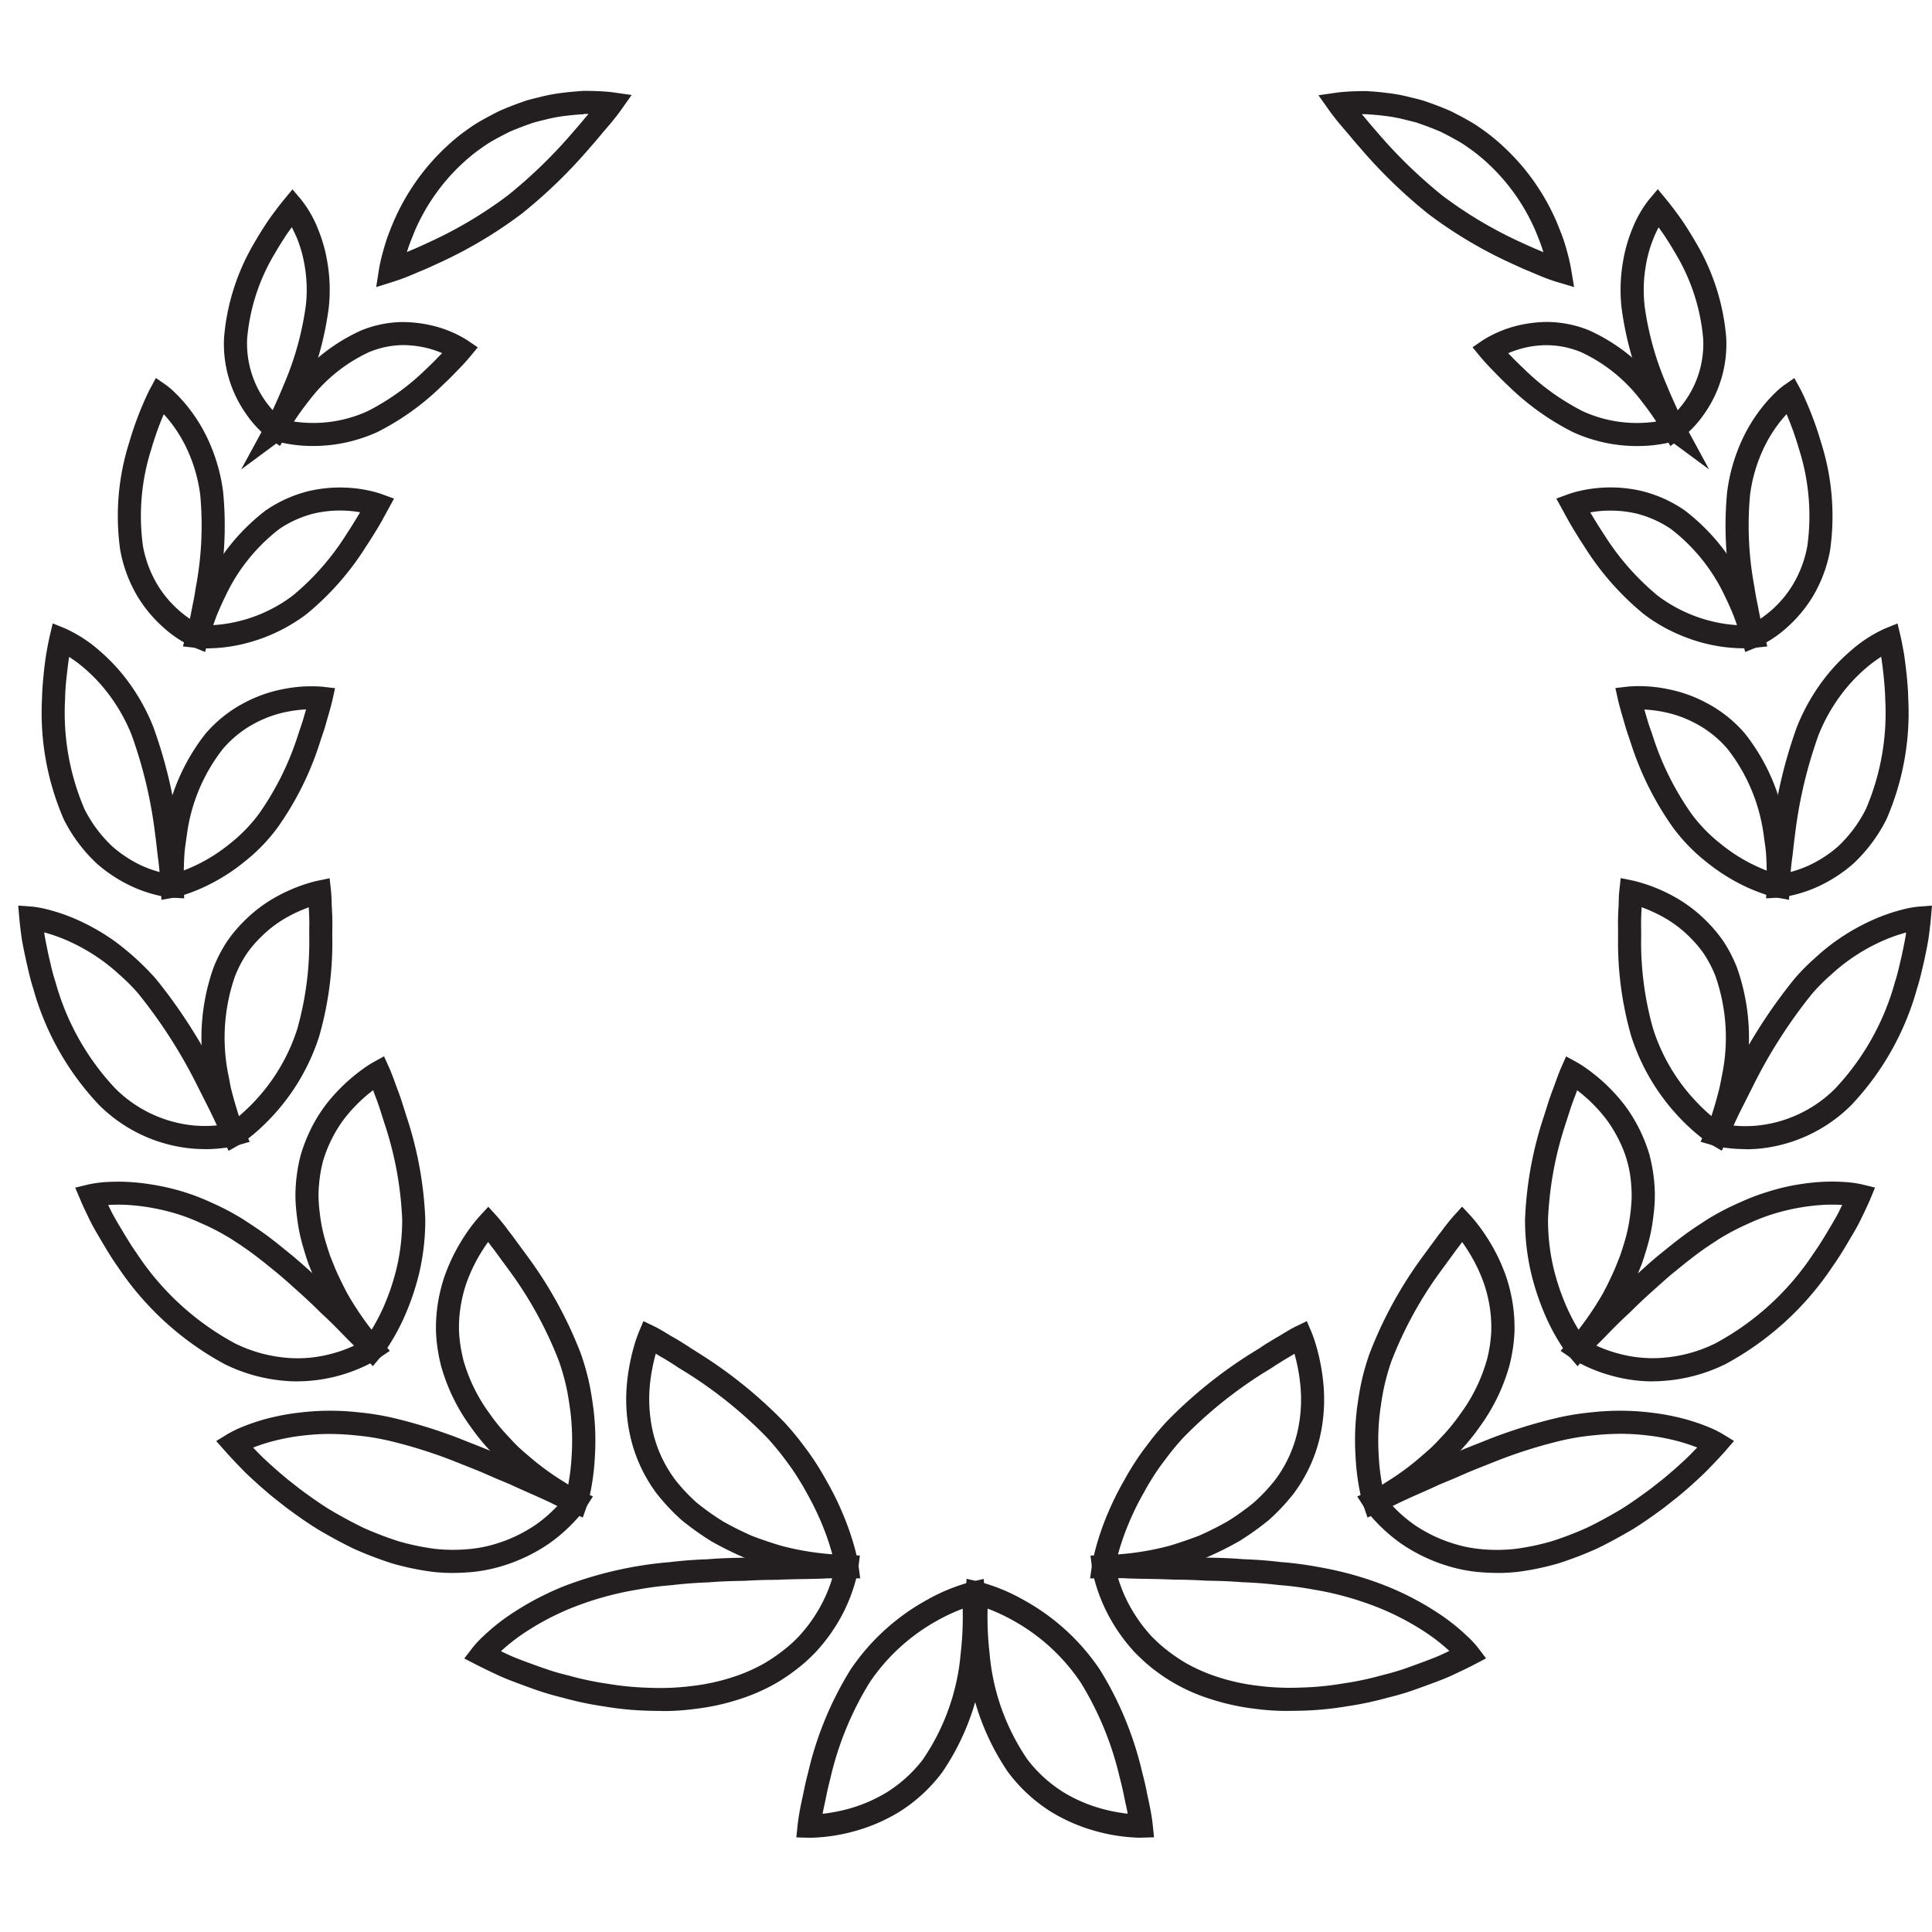 <svg xmlns="http://www.w3.org/2000/svg" xmlns:xlink="http://www.w3.org/1999/xlink" width="106" height="106" viewBox="0 0 106 106"><defs><clipPath id="b"><rect width="106" height="106"/></clipPath></defs><g id="a" clip-path="url(#b)"><g transform="translate(1 5)"><path d="M396.473,492.486l-.573-.4a5.9,5.9,0,0,1-1.289-1.365,6.659,6.659,0,0,1-1.206-4.177,12.158,12.158,0,0,1,1.657-5.2c.206-.356.405-.681.591-.964.151-.238.307-.452.442-.636l.081-.11c.305-.408.5-.645.5-.645l.483-.585.49.58a6.381,6.381,0,0,1,.93,1.645,8.3,8.3,0,0,1,.505,1.839,9,9,0,0,1,.07,2.386v.006a17.706,17.706,0,0,1-1.31,4.765c-.2.488-.393.921-.553,1.274l-.143.318c-.2.423-.329.662-.329.662Zm.647-12,0,0c-.12.163-.26.353-.4.574-.18.274-.366.579-.557.907a10.861,10.861,0,0,0-1.49,4.614,5.459,5.459,0,0,0,1.4,3.938l.068-.151c.155-.339.343-.754.533-1.224a16.584,16.584,0,0,0,1.224-4.419,7.747,7.747,0,0,0-.058-2.053,7.175,7.175,0,0,0-.428-1.572c-.1-.236-.2-.442-.287-.618" transform="translate(-382.112 -473.015)" fill="#231f20"/><path d="M393.594,501.607l-.655-.269a6.424,6.424,0,0,1-1.706-1.144,7.414,7.414,0,0,1-1.344-1.634,7.615,7.615,0,0,1-.95-2.546,13.336,13.336,0,0,1,.5-5.925,17.848,17.848,0,0,1,.741-2.065c.218-.522.379-.822.379-.822l.336-.628.59.41a4.246,4.246,0,0,1,.461.4,8.212,8.212,0,0,1,.955,1.107,8.931,8.931,0,0,1,1.017,1.828,9.724,9.724,0,0,1,.669,2.526,19.351,19.351,0,0,1-.25,5.42c-.058.385-.125.751-.2,1.078-.056.3-.111.585-.163.818-.109.484-.19.766-.19.766Zm-2.265-13.046a16.488,16.488,0,0,0-.674,1.882,12.077,12.077,0,0,0-.47,5.343,6.317,6.317,0,0,0,.793,2.127,6.045,6.045,0,0,0,1.783,1.877c.043-.2.089-.437.138-.7.071-.323.133-.66.187-1.023A18.274,18.274,0,0,0,393.33,493v0a8.434,8.434,0,0,0-.584-2.2,7.716,7.716,0,0,0-.871-1.569,7.511,7.511,0,0,0-.546-.669" transform="translate(-383.343 -470.836)" fill="#231f20"/><path d="M393.32,512.291l-.694-.042a4.736,4.736,0,0,1-.645-.1,7.541,7.541,0,0,1-1.5-.5,8.094,8.094,0,0,1-1.946-1.26,8.61,8.61,0,0,1-1.815-2.423,14.671,14.671,0,0,1-1.2-6.619c.009-.484.051-.945.092-1.362s.091-.785.138-1.087c.106-.616.189-.973.189-.973l.17-.719.685.276a7.538,7.538,0,0,1,1.88,1.22,10.188,10.188,0,0,1,1.557,1.672,11.043,11.043,0,0,1,1.393,2.5,25.806,25.806,0,0,1,1.368,5.766c.038.258.063.505.09.737l.049.429c.049.351.084.67.109.939.054.533.063.859.063.859Zm-6.309-13.253L387,499.1c-.043.279-.084.628-.128,1.017s-.077.8-.086,1.264a13.383,13.383,0,0,0,1.065,6.011,7.324,7.324,0,0,0,1.531,2.052A6.781,6.781,0,0,0,391,510.5a6.6,6.6,0,0,0,.972.346c-.024-.252-.054-.543-.1-.87l-.053-.462c-.024-.218-.049-.448-.085-.689a24.7,24.7,0,0,0-1.288-5.477l0-.005a9.721,9.721,0,0,0-1.235-2.211,8.926,8.926,0,0,0-1.364-1.463,7.33,7.33,0,0,0-.836-.626" transform="translate(-384.216 -468.001)" fill="#231f20"/><path d="M394.736,522.789c-.224,0-.45-.009-.675-.027a8.3,8.3,0,0,1-5.144-2.4,15.2,15.2,0,0,1-3.61-6.4c-.134-.413-.231-.83-.318-1.217l-.061-.261c-.1-.467-.185-.868-.241-1.2-.1-.7-.134-1.112-.134-1.112l-.066-.744.749.056a5.566,5.566,0,0,1,.694.116,10.272,10.272,0,0,1,1.639.538,11.945,11.945,0,0,1,2.171,1.215,14.637,14.637,0,0,1,2.294,2.087,28.586,28.586,0,0,1,3.4,5.3l.633,1.255c.172.344.319.656.438.916l.685,1.478-.716.206a4.805,4.805,0,0,1-.694.13,8.1,8.1,0,0,1-1.046.067M385.914,510.9q.013.091.027.19c.051.3.13.685.223,1.118l.06.256c.081.353.167.735.3,1.127a13.91,13.91,0,0,0,3.282,5.863,7.052,7.052,0,0,0,4.369,2.044,7.275,7.275,0,0,0,1.213-.009l-.027-.058c-.114-.244-.252-.543-.418-.873l-.618-1.226a27.665,27.665,0,0,0-3.241-5.064l0,0a10.055,10.055,0,0,0-1.036-1.042,10.182,10.182,0,0,0-1.034-.841,10.559,10.559,0,0,0-1.937-1.083,8.8,8.8,0,0,0-1.155-.4" transform="translate(-384.488 -464.743)" fill="#231f20"/><path d="M399.161,532.345c-.2,0-.4-.008-.6-.023a9.137,9.137,0,0,1-3.4-.921,16.421,16.421,0,0,1-5.878-5.36c-.305-.429-.565-.861-.8-1.256l-.151-.255c-.232-.394-.438-.745-.584-1.054-.328-.66-.5-1.074-.5-1.074l-.29-.687.727-.176a6.258,6.258,0,0,1,.741-.114,10.432,10.432,0,0,1,1.866.008c.375.033.78.09,1.22.171a13.107,13.107,0,0,1,1.39.342,12,12,0,0,1,1.487.571,13.769,13.769,0,0,1,1.559.8c.176.1.343.213.512.324l.251.165c.272.181.524.355.774.541.408.3.8.623,1.194.942l.205.167c.236.2.456.389.67.579l.607.547c.434.391.82.761,1.174,1.113.453.409.86.826,1.207,1.183.187.193.357.367.512.516.452.452.7.738.7.738l.466.536-.588.4a6.081,6.081,0,0,1-.642.367,8.8,8.8,0,0,1-3.823.907m-10.4-9.675.124.253c.138.291.324.607.536.964l.146.244c.223.37.464.774.755,1.184a14.936,14.936,0,0,0,5.393,4.946,7.9,7.9,0,0,0,2.937.8,7.118,7.118,0,0,0,2.284-.209,7.341,7.341,0,0,0,1.314-.464c-.028-.029-.058-.06-.09-.09-.153-.148-.333-.332-.531-.536-.333-.341-.718-.738-1.173-1.149-.361-.36-.731-.714-1.13-1.074l-.626-.562c-.2-.176-.409-.361-.626-.542l-.2-.163c-.377-.308-.757-.616-1.154-.911-.231-.174-.465-.334-.705-.5l-.257-.167c-.151-.1-.3-.2-.457-.29l-.005,0a12.094,12.094,0,0,0-1.43-.731,10.724,10.724,0,0,0-1.34-.517,11.562,11.562,0,0,0-1.251-.308c-.394-.074-.76-.125-1.1-.155a8.845,8.845,0,0,0-1.409-.024" transform="translate(-383.831 -461.554)" fill="#231f20"/><path d="M406.018,540.208a9.292,9.292,0,0,1-1.121-.066,14.668,14.668,0,0,1-2.182-.457,19.954,19.954,0,0,1-2.12-.812c-.64-.31-1.274-.654-1.957-1.058-.623-.385-1.186-.789-1.718-1.181l-.754-.593c-.229-.19-.447-.379-.65-.555-.426-.38-.793-.712-1.074-1.01-.56-.574-.879-.94-.879-.94l-.5-.565.643-.394a6.3,6.3,0,0,1,.726-.357,11.033,11.033,0,0,1,1.9-.593,11.807,11.807,0,0,1,1.319-.218,13.754,13.754,0,0,1,1.522-.1,14.054,14.054,0,0,1,1.7.087,14.386,14.386,0,0,1,1.868.3,27.736,27.736,0,0,1,3.73,1.16l.659.262c.361.142.717.282,1.059.427l.793.348c.248.1.507.206.75.312.413.19.787.357,1.131.509.5.22.934.416,1.279.589.157.081.3.142.415.194s.2.089.275.127l.9.386-.409.636a5.565,5.565,0,0,1-.507.631,9.072,9.072,0,0,1-1.491,1.319,9.3,9.3,0,0,1-2.608,1.243,8.444,8.444,0,0,1-1.767.331c-.329.025-.642.038-.941.038m-10.928-6.884c.08.085.17.177.266.276.269.284.611.59,1,.936.19.163.4.346.621.529l.693.545c.512.377,1.045.761,1.626,1.121.642.38,1.248.707,1.838.994a18.783,18.783,0,0,0,1.951.747,13.354,13.354,0,0,0,1.973.413,9.247,9.247,0,0,0,1.8.021,7.136,7.136,0,0,0,1.5-.28,8.012,8.012,0,0,0,2.255-1.07,7.8,7.8,0,0,0,1.175-1.021c-.067-.03-.137-.065-.209-.1-.326-.166-.742-.35-1.217-.561-.351-.155-.731-.324-1.132-.51-.219-.093-.467-.2-.722-.3l-.809-.355c-.322-.135-.67-.274-1.022-.412l-.651-.26a26.666,26.666,0,0,0-3.545-1.1h-.008a12.964,12.964,0,0,0-1.711-.272,14.031,14.031,0,0,0-1.567-.082,12.746,12.746,0,0,0-1.386.091,10.5,10.5,0,0,0-1.191.2,10.086,10.086,0,0,0-1.526.458" transform="translate(-382.2 -458.908)" fill="#231f20"/><path d="M414.626,546.112c-.244,0-.476-.005-.686-.01a17.249,17.249,0,0,1-2.462-.237,18.2,18.2,0,0,1-2.258-.476c-.346-.085-.692-.18-1.02-.282s-.632-.211-.92-.317c-.607-.223-1.1-.405-1.5-.583-.822-.379-1.3-.627-1.3-.627l-.67-.346.46-.6a5.79,5.79,0,0,1,.594-.633,11.338,11.338,0,0,1,1.676-1.312,15.813,15.813,0,0,1,2.728-1.417,21.1,21.1,0,0,1,5.815-1.324c.641-.079,1.345-.132,2.065-.157.659-.056,1.325-.077,1.965-.085.618-.037,1.234-.057,1.8-.057.554-.027,1.093-.035,1.576-.044.445-.008.837-.014,1.168-.034.73-.015,1.156,0,1.156-.005l.7.019-.087.7a6.391,6.391,0,0,1-.189.83,9.122,9.122,0,0,1-.811,1.938,9.808,9.808,0,0,1-.8,1.2c-.156.2-.333.41-.521.616-.209.214-.413.415-.635.608a10.716,10.716,0,0,1-1.569,1.121,10.551,10.551,0,0,1-2.049.888,12.483,12.483,0,0,1-2.4.517,13.164,13.164,0,0,1-1.833.115m-8.8-3.282c.141.067.3.142.476.223.369.166.836.336,1.359.527.328.12.619.22.925.32s.616.18.944.261a16.847,16.847,0,0,0,2.128.451,16.256,16.256,0,0,0,2.305.223,13.956,13.956,0,0,0,2.322-.094,11.444,11.444,0,0,0,2.17-.461,9.375,9.375,0,0,0,1.813-.78,9.481,9.481,0,0,0,1.379-.984c.2-.17.376-.348.545-.521.143-.161.3-.342.44-.522a8.485,8.485,0,0,0,.692-1.045,7.888,7.888,0,0,0,.68-1.6l-.291.005c-.32.02-.732.028-1.2.036s-1,.018-1.568.044c-.58,0-1.168.019-1.79.056-.64.009-1.277.028-1.935.083-.713.025-1.382.076-2.014.153a17.648,17.648,0,0,0-2,.266l-.018,0a17.358,17.358,0,0,0-3.457.973,14.5,14.5,0,0,0-2.5,1.3,10.436,10.436,0,0,0-1.4,1.082" transform="translate(-379.336 -457.241)" fill="#231f20"/><path d="M394.146,492.237l1.362-2.508s.128-.231.355-.612a14.105,14.105,0,0,1,1.031-1.459,10.007,10.007,0,0,1,3.858-3.056,6.213,6.213,0,0,1,2.274-.452,7.339,7.339,0,0,1,1.84.256,6.4,6.4,0,0,1,1.685.743l.574.39-.442.536s-.146.177-.408.461l-.458.472c-.184.189-.385.389-.614.6a14.25,14.25,0,0,1-3.566,2.569,8.486,8.486,0,0,1-3.963.764,7.438,7.438,0,0,1-1.482-.217Zm2.9-2.627a6.488,6.488,0,0,0,.685.068,7.178,7.178,0,0,0,3.364-.643,13.053,13.053,0,0,0,3.238-2.344q.321-.3.57-.561l.267-.274a5.95,5.95,0,0,0-.652-.232,5.675,5.675,0,0,0-1.479-.208,4.949,4.949,0,0,0-1.813.36l-.011,0a8.751,8.751,0,0,0-3.33,2.667c-.357.453-.643.854-.839,1.163" transform="translate(-381.913 -471.482)" fill="#231f20"/><path d="M392.9,500.142c-.331,0-.529-.022-.546-.023l-.73-.081.186-.711s.077-.294.242-.766c.076-.227.174-.5.3-.808.138-.319.284-.654.457-1.006a11.27,11.27,0,0,1,3.381-4.191l.006,0a7.171,7.171,0,0,1,2.317-1.037,7.463,7.463,0,0,1,2.015-.194,7.169,7.169,0,0,1,1.415.189,5.489,5.489,0,0,1,.567.161l.694.253-.666,1.22c-.211.375-.521.88-.9,1.455a15.29,15.29,0,0,1-3.221,3.653,9.389,9.389,0,0,1-4.049,1.763,8.91,8.91,0,0,1-1.468.127m4-6.541a9.983,9.983,0,0,0-2.96,3.706c-.165.332-.3.645-.423.93-.087.223-.165.437-.231.627a7.594,7.594,0,0,0,.865-.1,8.105,8.105,0,0,0,3.5-1.521,14.07,14.07,0,0,0,2.931-3.344c.305-.469.569-.893.76-1.224a5.825,5.825,0,0,0-.864-.092,6.405,6.405,0,0,0-1.677.16,5.965,5.965,0,0,0-1.9.855" transform="translate(-382.586 -469.572)" fill="#231f20"/><path d="M390.7,511.644l-.034-.726s-.013-.319-.008-.856c.005-.267.015-.586.035-.941s.079-.732.137-1.137a11.123,11.123,0,0,1,2.291-5.455l0,0a7.205,7.205,0,0,1,2.16-1.71,7.557,7.557,0,0,1,2.066-.728,7.84,7.84,0,0,1,2.18-.139l.7.081-.153.687s-.061.275-.191.717l-.215.75c-.062.2-.133.408-.208.628l-.1.31a16.887,16.887,0,0,1-2.288,4.557,9.724,9.724,0,0,1-1.8,1.861,10.481,10.481,0,0,1-1.8,1.188,9.62,9.62,0,0,1-1.435.613,4.378,4.378,0,0,1-.621.176Zm3.381-8.289a9.672,9.672,0,0,0-1.987,4.749c-.063.431-.115.781-.135,1.094s-.027.6-.032.836a8.965,8.965,0,0,0,.96-.432,9.247,9.247,0,0,0,1.582-1.046,8.6,8.6,0,0,0,1.583-1.631,15.728,15.728,0,0,0,2.108-4.215l.1-.305c.071-.21.138-.41.2-.6l.176-.608a7.408,7.408,0,0,0-1.04.13,6.276,6.276,0,0,0-1.726.609,6.016,6.016,0,0,0-1.787,1.416" transform="translate(-382.844 -467.276)" fill="#231f20"/><path d="M393.913,523.2l-.3-.628s-.042-.09-.108-.257a6.688,6.688,0,0,1-.247-.661c-.084-.266-.184-.59-.289-.961l-.132-.5c-.061-.253-.09-.407-.118-.564l-.037-.2a11.508,11.508,0,0,1,.41-6.3,7.834,7.834,0,0,1,.712-1.381,7.5,7.5,0,0,1,.907-1.1,7.85,7.85,0,0,1,1.882-1.421,9.12,9.12,0,0,1,1.53-.659c.405-.13.648-.181.648-.181l.684-.142.077.7s.032.294.037.779l.009.143c.01.192.023.41.025.654.006.163,0,.352,0,.551,0,.151-.005.307,0,.469a18.725,18.725,0,0,1-.722,5.382,11.663,11.663,0,0,1-2.591,4.407,10.9,10.9,0,0,1-1.216,1.129,5.724,5.724,0,0,1-.561.4Zm4.4-13.36a7.939,7.939,0,0,0-1.113.5,6.518,6.518,0,0,0-1.583,1.2,6.091,6.091,0,0,0-.751.906,6.657,6.657,0,0,0-.593,1.151v0a10.223,10.223,0,0,0-.343,5.586l.041.22c.025.139.049.274.078.4l.148.559c.1.343.194.655.276.916l.006.021a10.212,10.212,0,0,0,.888-.846,10.408,10.408,0,0,0,2.309-3.927,17.491,17.491,0,0,0,.662-5c0-.155,0-.326,0-.489s.008-.339,0-.494c0-.237-.014-.438-.024-.617Z" transform="translate(-382.37 -465.06)" fill="#231f20"/><path d="M400.742,532.956l-.488-.538s-.252-.281-.64-.766a16.428,16.428,0,0,1-1.383-2.077c-.251-.469-.488-.951-.705-1.448l-.315-.785c-.1-.288-.185-.556-.266-.833a9.84,9.84,0,0,1-.362-1.734c-.039-.29-.066-.586-.08-.878a7.376,7.376,0,0,1,.016-.9v-.008a8.931,8.931,0,0,1,.271-1.631,8.838,8.838,0,0,1,.556-1.419,8.161,8.161,0,0,1,1.453-2.065,9.587,9.587,0,0,1,1.35-1.187,6.46,6.46,0,0,1,.608-.4l.6-.332.284.63s.124.277.3.76c.041.127.086.243.134.371s.109.285.163.445c.066.182.134.4.205.628l.129.412a20.366,20.366,0,0,1,1.048,5.683,12.768,12.768,0,0,1-.334,2.968,13.928,13.928,0,0,1-.8,2.364,11.554,11.554,0,0,1-.849,1.586,5.914,5.914,0,0,1-.428.6Zm-2.959-9.877a5.864,5.864,0,0,0-.016.745c.014.265.036.524.071.785a8.879,8.879,0,0,0,.318,1.53c.08.272.163.527.247.775l.281.7c.208.472.431.926.651,1.341a16.76,16.76,0,0,0,1.26,1.9c.028.035.057.07.082.1a10.686,10.686,0,0,0,.654-1.25,12.762,12.762,0,0,0,.722-2.147,11.542,11.542,0,0,0,.3-2.662,19.168,19.168,0,0,0-.988-5.309l-.132-.417c-.065-.208-.125-.4-.191-.583-.053-.157-.105-.291-.152-.415s-.092-.246-.13-.357a8.414,8.414,0,0,0-1.039.931,7.608,7.608,0,0,0-.655.785,7.363,7.363,0,0,0-.586.979,7.454,7.454,0,0,0-.47,1.194,7.664,7.664,0,0,0-.225,1.377" transform="translate(-381.287 -463.001)" fill="#231f20"/><path d="M410.64,539.527l-.641-.294s-.1-.046-.27-.136a7.09,7.09,0,0,1-.718-.4,15.985,15.985,0,0,1-2.16-1.577c-.191-.166-.4-.345-.6-.536-.219-.211-.418-.42-.622-.642a12.038,12.038,0,0,1-1.167-1.431,10.346,10.346,0,0,1-1.616-3.374l0-.008a8.994,8.994,0,0,1-.258-1.75,8.637,8.637,0,0,1,.1-1.6,9.267,9.267,0,0,1,.333-1.389,10.245,10.245,0,0,1,.485-1.177,10.63,10.63,0,0,1,.994-1.635c.29-.383.486-.593.486-.593l.469-.51.467.513s.215.238.538.661c.091.132.186.249.287.379l.925,1.259a22.739,22.739,0,0,1,2.854,5.229,13.5,13.5,0,0,1,.45,1.564c.111.505.185,1.008.248,1.478a14.365,14.365,0,0,1,.076,2.667,12.659,12.659,0,0,1-.237,1.89,7.016,7.016,0,0,1-.19.751Zm-6.571-8.711a9.139,9.139,0,0,0,1.431,2.969,10.863,10.863,0,0,0,1.059,1.3c.185.2.367.394.557.579.185.169.38.338.571.5a14.407,14.407,0,0,0,1.915,1.4l.106.068c.046.029.09.057.134.084a11.612,11.612,0,0,0,.186-1.574,13.109,13.109,0,0,0-.068-2.432c-.06-.431-.124-.9-.229-1.374a12.248,12.248,0,0,0-.409-1.415,21.45,21.45,0,0,0-2.693-4.916l-.88-1.2c-.111-.142-.215-.272-.3-.4a8.915,8.915,0,0,0-1.231,2.37,7.958,7.958,0,0,0-.282,1.184,7.3,7.3,0,0,0-.086,1.355,7.7,7.7,0,0,0,.222,1.495" transform="translate(-379.665 -461.266)" fill="#231f20"/><path d="M399.993,484.9l.158-1s.042-.265.155-.718c.061-.228.133-.493.231-.8s.229-.632.38-1a12.221,12.221,0,0,1,3.661-4.817c.234-.181.47-.35.708-.51.223-.151.461-.285.692-.414.309-.166.547-.293.787-.41.276-.12.523-.22.766-.313s.472-.174.7-.252c.281-.079.512-.138.74-.191a9.318,9.318,0,0,1,1.312-.241c.39-.049.755-.075,1.075-.1.351,0,.643.008.874.019.484.024.752.062.752.062l1.026.146-.6.847s-.158.224-.447.581c-.141.174-.314.375-.51.6-.231.277-.428.517-.646.76a27.91,27.91,0,0,1-3.828,3.726,24.4,24.4,0,0,1-4.668,2.76c-.334.156-.654.3-.937.413-.2.086-.391.166-.56.236l-.153.062c-.447.175-.707.252-.707.252Zm11.406-9.488c-.258.018-.6.041-.969.087a8.271,8.271,0,0,0-1.16.214c-.223.052-.442.109-.665.17-.175.062-.4.141-.627.228s-.455.176-.681.276c-.2.1-.427.218-.657.342s-.45.251-.645.383c-.215.147-.429.3-.643.465h0a10.947,10.947,0,0,0-3.265,4.3c-.133.328-.255.631-.343.9-.024.071-.044.138-.065.2.068-.028.138-.058.209-.09.28-.115.583-.248.9-.4a23.112,23.112,0,0,0,4.424-2.614,26.729,26.729,0,0,0,3.657-3.566c.209-.233.4-.46.565-.664.078-.09.147-.17.209-.243H411.4" transform="translate(-380.354 -474.149)" fill="#231f20"/><path d="M423.661,541.542l-.742-.01s-.429-.008-1.146-.071a16.218,16.218,0,0,1-2.8-.494c-.571-.172-1.14-.367-1.718-.585a17.971,17.971,0,0,1-1.754-.873,15.548,15.548,0,0,1-1.624-1.155,11.223,11.223,0,0,1-1.374-1.46l-.015-.019a8.271,8.271,0,0,1-1.463-3.235,9.3,9.3,0,0,1-.156-2.836,11.316,11.316,0,0,1,.38-1.986,7.391,7.391,0,0,1,.262-.775l.258-.614.6.288s.289.139.745.423c.1.062.194.117.3.176.148.085.31.179.479.287.137.085.3.186.464.3l.478.3a25.015,25.015,0,0,1,4.67,3.78,15.319,15.319,0,0,1,1.065,1.289,14.291,14.291,0,0,1,.9,1.319c.1.168.208.353.309.533l.066.118c.12.21.231.418.336.622.218.423.4.825.561,1.212a14.956,14.956,0,0,1,.654,1.928c.128.508.171.809.171.809Zm-10.158-5.42a9.863,9.863,0,0,0,1.192,1.268,13.964,13.964,0,0,0,1.448,1.03,17.374,17.374,0,0,0,1.583.789c.519.2,1.064.381,1.578.537a15.229,15.229,0,0,0,2.561.452c.1.009.184.015.266.022a13.424,13.424,0,0,0-.571-1.667q-.222-.534-.516-1.116c-.1-.186-.2-.381-.313-.579l-.068-.124c-.09-.162-.181-.327-.284-.486a12.341,12.341,0,0,0-.823-1.212,14.94,14.94,0,0,0-.98-1.192,23.9,23.9,0,0,0-4.437-3.586l-.485-.3c-.171-.118-.313-.206-.445-.289-.161-.1-.3-.184-.431-.258s-.229-.132-.331-.2a10.223,10.223,0,0,0-.323,1.711,8.146,8.146,0,0,0,.136,2.455,7.019,7.019,0,0,0,1.243,2.74" transform="translate(-377.467 -459.943)" fill="#231f20"/><path d="M418.934,552.794h-.061l-.681-.018.07-.68s.032-.319.129-.844c.03-.171.071-.361.117-.571l.071-.328c.066-.342.153-.736.263-1.151a18.721,18.721,0,0,1,2.323-5.63,12.04,12.04,0,0,1,4.191-3.825,10.238,10.238,0,0,1,2.415-.99l.7-.162.07.721s.034.369.051,1a18.528,18.528,0,0,1-.115,2.475,13.4,13.4,0,0,1-2.272,6.4,8.715,8.715,0,0,1-2.367,2.185,9.56,9.56,0,0,1-2.4,1.044,9.914,9.914,0,0,1-2.508.377m8.391-12.569a10.19,10.19,0,0,0-1.355.628,10.755,10.755,0,0,0-3.747,3.412,17.466,17.466,0,0,0-2.156,5.254c-.1.391-.185.758-.248,1.082l-.073.346c-.043.2-.081.37-.109.531v0a9.454,9.454,0,0,0,1.462-.284,8.32,8.32,0,0,0,2.068-.9,7.464,7.464,0,0,0,2.022-1.863l0-.008a12.138,12.138,0,0,0,2.028-5.78,17.029,17.029,0,0,0,.108-2.3c0-.043,0-.086,0-.127" transform="translate(-375.501 -456.966)" fill="#231f20"/><path d="M456.626,492.486l-.345-.609s-.134-.239-.326-.657l-.147-.323c-.161-.353-.36-.787-.556-1.277a17.708,17.708,0,0,1-1.308-4.763v-.006a8.974,8.974,0,0,1,.072-2.4,8.273,8.273,0,0,1,.505-1.835,6.451,6.451,0,0,1,.927-1.642l.49-.579.483.585s.2.237.5.645l.081.11c.136.184.291.4.448.645.18.274.379.6.581.947a12.172,12.172,0,0,1,1.661,5.216,6.651,6.651,0,0,1-1.2,4.171,5.925,5.925,0,0,1-1.291,1.365Zm-1.422-7.758a16.566,16.566,0,0,0,1.224,4.418c.19.471.38.885.535,1.225l.067.151a5.658,5.658,0,0,0,.422-.531,5.413,5.413,0,0,0,.975-3.4,10.879,10.879,0,0,0-1.493-4.627c-.186-.32-.374-.626-.546-.89-.146-.229-.285-.419-.405-.583l0-.005a6.505,6.505,0,0,0-.284.613,7.1,7.1,0,0,0-.431,1.569,7.766,7.766,0,0,0-.06,2.062" transform="translate(-365.982 -473.015)" fill="#231f20"/><path d="M459.525,501.607l-.194-.683s-.081-.282-.189-.765c-.053-.234-.109-.517-.169-.841-.067-.305-.134-.671-.194-1.065a19.32,19.32,0,0,1-.248-5.411,9.7,9.7,0,0,1,.67-2.527,8.885,8.885,0,0,1,1.016-1.826,8.227,8.227,0,0,1,.958-1.11,4.231,4.231,0,0,1,.459-.394l.585-.409.341.627s.161.3.38.825a17.821,17.821,0,0,1,.741,2.068,13.329,13.329,0,0,1,.5,5.928,7.611,7.611,0,0,1-.946,2.533,7.417,7.417,0,0,1-1.344,1.635,6.433,6.433,0,0,1-1.709,1.146Zm2.265-13.046a7.519,7.519,0,0,0-.546.67,7.657,7.657,0,0,0-.87,1.566,8.433,8.433,0,0,0-.585,2.2v0a18.241,18.241,0,0,0,.242,5.055q.084.559.185,1.009c.052.282.1.522.142.723a6.2,6.2,0,0,0,.678-.533,5.944,5.944,0,0,0,1.108-1.348,6.31,6.31,0,0,0,.789-2.115,12.056,12.056,0,0,0-.467-5.343,16.363,16.363,0,0,0-.675-1.89" transform="translate(-364.772 -470.835)" fill="#231f20"/><path d="M460.2,512.291l.014-.692s.009-.326.065-.865c.024-.262.058-.581.109-.941l.048-.421c.027-.232.052-.479.089-.733a25.859,25.859,0,0,1,1.369-5.769,11.045,11.045,0,0,1,1.392-2.494,10.208,10.208,0,0,1,1.558-1.673,7.541,7.541,0,0,1,1.88-1.22l.685-.276.17.719s.082.357.187.961c.048.313.091.68.138,1.088.043.427.085.888.094,1.384a14.648,14.648,0,0,1-1.2,6.6,8.632,8.632,0,0,1-1.81,2.423,8.073,8.073,0,0,1-1.949,1.265,7.522,7.522,0,0,1-1.512.5,4.68,4.68,0,0,1-.638.1Zm6.305-13.253a7.583,7.583,0,0,0-.836.624,9.009,9.009,0,0,0-1.365,1.466,9.733,9.733,0,0,0-1.234,2.21l0,.005a24.762,24.762,0,0,0-1.289,5.481c-.034.237-.059.467-.084.685l-.052.455c-.048.337-.08.631-.1.878a6.475,6.475,0,0,0,.978-.349,6.729,6.729,0,0,0,1.626-1.055,7.32,7.32,0,0,0,1.526-2.051,13.359,13.359,0,0,0,1.06-5.99c-.009-.474-.048-.9-.087-1.287s-.084-.728-.128-1.017l-.01-.054" transform="translate(-364.3 -468.001)" fill="#231f20"/><path d="M459.813,522.788a7.952,7.952,0,0,1-1.051-.068,4.858,4.858,0,0,1-.689-.128l-.713-.206.68-1.474c.122-.265.267-.576.441-.921l.633-1.255a28.54,28.54,0,0,1,3.4-5.294,11.329,11.329,0,0,1,1.165-1.173,10.972,10.972,0,0,1,1.132-.918,11.839,11.839,0,0,1,2.162-1.21,10.074,10.074,0,0,1,1.638-.538,5.348,5.348,0,0,1,.7-.118l.745-.056-.062.742s-.037.417-.133,1.1c-.058.352-.141.752-.238,1.208l-.065.274c-.087.386-.184.8-.324,1.234a15.186,15.186,0,0,1-3.6,6.383,8.3,8.3,0,0,1-5.135,2.4q-.348.027-.684.027m-.646-1.3a6.868,6.868,0,0,0,1.222.008,7.042,7.042,0,0,0,4.359-2.042,13.905,13.905,0,0,0,3.278-5.847c.133-.41.219-.792.3-1.145l.063-.269c.09-.421.17-.8.223-1.121.009-.061.016-.119.024-.175a8.837,8.837,0,0,0-1.16.4,10.445,10.445,0,0,0-1.929,1.079,9.883,9.883,0,0,0-1.021.828,10.355,10.355,0,0,0-1.053,1.056l0,0a27.652,27.652,0,0,0-3.24,5.064l-.618,1.227c-.166.328-.305.627-.419.876Z" transform="translate(-365.058 -464.742)" fill="#231f20"/><path d="M456.348,532.345a8.434,8.434,0,0,1-2.086-.269,8.581,8.581,0,0,1-1.732-.636,6.305,6.305,0,0,1-.647-.37l-.585-.4.464-.538s.25-.286.69-.73c.165-.157.334-.332.522-.524.348-.357.754-.774,1.229-1.2.334-.332.719-.7,1.134-1.075l.621-.559c.22-.2.441-.389.667-.579l.213-.172c.394-.319.787-.638,1.2-.944.248-.185.5-.36.76-.533l.262-.171c.168-.111.337-.222.512-.324a13.875,13.875,0,0,1,1.573-.8,11.731,11.731,0,0,1,1.474-.565A12.526,12.526,0,0,1,464,521.6c.44-.082.845-.138,1.225-.172a10.246,10.246,0,0,1,1.851-.008,6.051,6.051,0,0,1,.751.115l.723.175-.285.688s-.176.414-.51,1.085c-.139.3-.344.649-.578,1.042l-.151.255c-.237.4-.5.826-.811,1.265a16.4,16.4,0,0,1-5.877,5.354,9.106,9.106,0,0,1-3.392.917c-.2.016-.4.024-.6.024m-3.088-1.958a7.433,7.433,0,0,0,1.312.462,7.067,7.067,0,0,0,2.284.209,7.836,7.836,0,0,0,2.931-.793,14.874,14.874,0,0,0,5.393-4.94c.3-.421.541-.823.764-1.193l.146-.245c.21-.357.4-.674.529-.953.047-.1.09-.182.129-.266a9.109,9.109,0,0,0-1.4.024c-.347.03-.713.082-1.108.156a11.559,11.559,0,0,0-1.25.308,10.652,10.652,0,0,0-1.327.509,12.811,12.811,0,0,0-1.444.737l-.005,0c-.157.091-.307.19-.457.29l-.267.174c-.23.154-.464.315-.694.488-.4.3-.776.6-1.155.912l-.208.168c-.21.175-.421.361-.624.542l-.64.574c-.38.343-.75.7-1.089,1.037-.475.429-.861.827-1.194,1.168-.2.205-.377.389-.541.546l-.08.081" transform="translate(-366.674 -461.554)" fill="#231f20"/><path d="M450.207,540.207c-.3,0-.608-.011-.932-.037a8.346,8.346,0,0,1-1.782-.334A9.22,9.22,0,0,1,444.9,538.6a9.052,9.052,0,0,1-1.5-1.326,5.426,5.426,0,0,1-.505-.63l-.407-.632.917-.4c.056-.029.148-.07.255-.116s.258-.113.412-.191c.348-.176.784-.371,1.283-.592.343-.153.718-.319,1.113-.5.261-.113.519-.222.787-.327l.764-.336c.352-.15.708-.29,1.069-.432l.642-.256a27.756,27.756,0,0,1,3.747-1.167,14.435,14.435,0,0,1,1.876-.3,13.946,13.946,0,0,1,1.695-.086,13.781,13.781,0,0,1,1.533.1,11.827,11.827,0,0,1,1.311.217,11.076,11.076,0,0,1,1.9.591,6.381,6.381,0,0,1,.728.357l.64.393-.491.568s-.319.366-.887.946c-.274.291-.641.623-1.059,1-.21.184-.428.372-.659.561l-.76.6c-.526.386-1.087.79-1.7,1.169-.7.41-1.33.754-1.951,1.055a20.165,20.165,0,0,1-2.124.816,14.687,14.687,0,0,1-2.2.462,9.448,9.448,0,0,1-1.126.065m-5.766-3.671a7.813,7.813,0,0,0,1.184,1.027,7.97,7.97,0,0,0,2.237,1.06,7.135,7.135,0,0,0,1.516.285,9.118,9.118,0,0,0,1.8-.024,13.212,13.212,0,0,0,1.986-.417,18.975,18.975,0,0,0,1.954-.751c.571-.279,1.175-.605,1.83-.992.569-.353,1.1-.738,1.609-1.111l.7-.548c.222-.184.432-.366.63-.536.379-.339.722-.646.983-.922l.274-.284a10.175,10.175,0,0,0-1.524-.458,10.62,10.62,0,0,0-1.183-.2,12.521,12.521,0,0,0-1.4-.092,14.441,14.441,0,0,0-1.555.08,13.12,13.12,0,0,0-1.721.275h-.006a26.738,26.738,0,0,0-3.562,1.111l-.636.253c-.351.138-.7.276-1.031.417l-.782.342c-.272.109-.522.214-.757.314-.384.179-.765.347-1.115.5-.475.211-.892.4-1.221.562-.071.036-.139.07-.205.1" transform="translate(-369.023 -458.908)" fill="#231f20"/><path d="M441.818,546.113a13.31,13.31,0,0,1-1.837-.115,12.566,12.566,0,0,1-2.4-.519,9.868,9.868,0,0,1-3.609-2c-.224-.2-.428-.4-.618-.589-.205-.227-.382-.434-.541-.641a9.641,9.641,0,0,1-.793-1.2,9.17,9.17,0,0,1-.812-1.939,6.183,6.183,0,0,1-.187-.828l-.086-.693.7-.024s.426-.011,1.132,0c.355.021.749.028,1.192.035.483.009,1.023.018,1.606.046a17.176,17.176,0,0,1,1.8.057c.611.008,1.278.028,1.967.086.688.023,1.392.076,2.061.158a18.346,18.346,0,0,1,2.084.277,18.663,18.663,0,0,1,3.7,1.04,15.8,15.8,0,0,1,2.736,1.42,11.31,11.31,0,0,1,1.68,1.317,5.687,5.687,0,0,1,.59.628l.456.6-.666.35s-.48.248-1.294.624c-.4.18-.9.362-1.454.565-.339.125-.645.231-.964.336-.336.105-.683.2-1.037.286a18.031,18.031,0,0,1-2.265.476,17.187,17.187,0,0,1-2.457.234c-.208.005-.433.01-.676.01m-9.376-7.284a7.853,7.853,0,0,0,.68,1.6,8.274,8.274,0,0,0,.689,1.041c.141.184.3.366.46.547.15.151.332.329.528.5a9.53,9.53,0,0,0,1.379.983,9.359,9.359,0,0,0,1.8.776,11.386,11.386,0,0,0,2.174.464,13.805,13.805,0,0,0,2.315.094,15.942,15.942,0,0,0,2.3-.222,16.6,16.6,0,0,0,2.136-.45c.338-.084.659-.17.963-.266s.588-.2.859-.3c.579-.211,1.047-.383,1.422-.551l.47-.219a10.417,10.417,0,0,0-1.4-1.084,14.6,14.6,0,0,0-2.508-1.3,17.339,17.339,0,0,0-3.449-.97l-.019,0a17.342,17.342,0,0,0-1.976-.263c-.66-.08-1.327-.13-2.01-.155-.689-.057-1.326-.075-1.938-.084-.65-.038-1.239-.057-1.787-.057-.6-.027-1.127-.036-1.6-.044s-.878-.015-1.222-.037l-.266,0" transform="translate(-372.105 -457.242)" fill="#231f20"/><path d="M460.462,492.237l-2.046-1.51a7.491,7.491,0,0,1-1.483.217,8.47,8.47,0,0,1-3.956-.76,14.282,14.282,0,0,1-3.576-2.575c-.225-.21-.427-.41-.607-.6l-.213-.218c-.092-.094-.176-.18-.251-.261-.261-.282-.407-.459-.407-.459l-.442-.536.574-.391a6.452,6.452,0,0,1,1.681-.742,7.07,7.07,0,0,1,1.842-.256,6.256,6.256,0,0,1,2.277.451,10,10,0,0,1,3.851,3.049,14.106,14.106,0,0,1,1.041,1.476c.224.372.351.6.351.6Zm-11.026-6.381.271.279c.163.168.352.355.564.553a13.036,13.036,0,0,0,3.248,2.351,7.13,7.13,0,0,0,3.355.64,6.222,6.222,0,0,0,.686-.068c-.2-.313-.485-.712-.844-1.17a8.753,8.753,0,0,0-3.325-2.66l-.01,0a4.939,4.939,0,0,0-1.816-.36,5.273,5.273,0,0,0-1.479.208,5.92,5.92,0,0,0-.65.231" transform="translate(-367.691 -471.482)" fill="#231f20"/><path d="M461.414,500.142a8.771,8.771,0,0,1-1.462-.125,9.2,9.2,0,0,1-1.932-.555,9.08,9.08,0,0,1-2.113-1.2,15.247,15.247,0,0,1-3.227-3.657c-.379-.579-.688-1.086-.893-1.449l-.675-1.23.7-.255a5.359,5.359,0,0,1,.566-.16,7.3,7.3,0,0,1,1.42-.19,7.473,7.473,0,0,1,2.006.192,7.2,7.2,0,0,1,2.321,1.039l.008.005a11.278,11.278,0,0,1,3.382,4.191c.172.352.318.685.448.988.129.326.225.6.3.83.163.467.239.761.239.761l.187.711-.729.081a5.235,5.235,0,0,1-.547.023m-8.44-7.462c.187.324.451.751.764,1.227a14.053,14.053,0,0,0,2.939,3.348,8.131,8.131,0,0,0,3.491,1.514,7.76,7.76,0,0,0,.859.1q-.1-.289-.237-.645c-.115-.267-.251-.58-.414-.912a10,10,0,0,0-2.961-3.706,5.916,5.916,0,0,0-1.9-.856,6.455,6.455,0,0,0-1.667-.16,5.988,5.988,0,0,0-.869.094" transform="translate(-366.724 -469.572)" fill="#231f20"/><path d="M463.2,511.645l-.722-.129a4.676,4.676,0,0,1-.635-.182,9.544,9.544,0,0,1-1.419-.607,10.623,10.623,0,0,1-1.8-1.192,9.779,9.779,0,0,1-1.8-1.867,16.873,16.873,0,0,1-2.276-4.536l-.108-.323c-.075-.22-.147-.429-.206-.626l-.217-.749c-.13-.446-.193-.721-.193-.721l-.152-.686.7-.081a7.709,7.709,0,0,1,2.181.141,7.5,7.5,0,0,1,2.072.732,7.175,7.175,0,0,1,2.152,1.7l0,0a11.063,11.063,0,0,1,2.283,5.4c.067.465.123.849.146,1.192.02.36.03.679.036.94.005.543-.008.863-.008.863ZM455.26,501.2l.177.611c.057.184.123.384.2.594l.106.317a15.721,15.721,0,0,0,2.1,4.2,8.549,8.549,0,0,0,1.587,1.638,9.326,9.326,0,0,0,1.587,1.05,9.071,9.071,0,0,0,.959.432c-.005-.234-.014-.524-.032-.841s-.072-.66-.125-1.029a9.759,9.759,0,0,0-2-4.811,5.985,5.985,0,0,0-1.78-1.411,6.261,6.261,0,0,0-1.734-.614,7.37,7.37,0,0,0-1.04-.13" transform="translate(-366.043 -467.277)" fill="#231f20"/><path d="M459.478,523.194l-.6-.351a5.742,5.742,0,0,1-.561-.4,11.012,11.012,0,0,1-1.218-1.13,11.679,11.679,0,0,1-2.589-4.405,18.678,18.678,0,0,1-.722-5.36c0-.184,0-.339,0-.49,0-.2-.008-.388,0-.564,0-.23.015-.448.025-.641l.01-.167c0-.461.035-.755.035-.755l.075-.694.687.141s.243.051.647.181a9.04,9.04,0,0,1,1.533.66,7.838,7.838,0,0,1,1.885,1.425,7.38,7.38,0,0,1,.9,1.086,7.851,7.851,0,0,1,.717,1.388,11.519,11.519,0,0,1,.409,6.309l-.035.2c-.028.157-.057.31-.09.457l-.156.593c-.109.386-.209.711-.294.98a6.23,6.23,0,0,1-.222.6c-.09.224-.132.314-.132.314Zm-4.4-13.359,0,.089c-.01.179-.022.38-.024.6-.006.168,0,.334,0,.508s.005.334,0,.51a17.443,17.443,0,0,0,.662,4.979,10.4,10.4,0,0,0,2.306,3.924,10.085,10.085,0,0,0,.89.849l.005-.016c.084-.266.181-.578.281-.936l.128-.485c.046-.189.07-.323.1-.462l.039-.213a10.233,10.233,0,0,0-.342-5.593v0a6.663,6.663,0,0,0-.6-1.159,6.125,6.125,0,0,0-.741-.894,6.539,6.539,0,0,0-1.587-1.2,7.821,7.821,0,0,0-1.116-.5" transform="translate(-366.013 -465.06)" fill="#231f20"/><path d="M452.637,532.959l-.471-.556a6.037,6.037,0,0,1-.431-.6,11.265,11.265,0,0,1-.847-1.582,13.947,13.947,0,0,1-.794-2.359,12.735,12.735,0,0,1-.337-2.965,20.407,20.407,0,0,1,1.042-5.675l.136-.427c.071-.228.138-.446.21-.641.049-.147.106-.294.158-.432s.092-.244.128-.353c.177-.5.3-.778.3-.778l.279-.63.608.332a6.582,6.582,0,0,1,.607.4,9.577,9.577,0,0,1,1.35,1.186,9.051,9.051,0,0,1,.764.917,8.874,8.874,0,0,1,.688,1.146,8.736,8.736,0,0,1,.552,1.4,9.117,9.117,0,0,1,.277,1.651V523a7.5,7.5,0,0,1,.015.908c-.013.284-.039.58-.08.877a9.917,9.917,0,0,1-.365,1.739c-.078.265-.166.533-.255.8l-.326.812c-.215.491-.453.974-.688,1.416a16.4,16.4,0,0,1-1.409,2.117c-.377.474-.631.754-.631.754Zm-.019-15.146c-.034.1-.081.225-.132.357s-.1.258-.147.4c-.07.191-.13.388-.2.6l-.137.431a19.206,19.206,0,0,0-.984,5.3,11.439,11.439,0,0,0,.3,2.659,12.6,12.6,0,0,0,.719,2.141,10.954,10.954,0,0,0,.654,1.254c.024-.03.049-.061.073-.092a16.92,16.92,0,0,0,1.286-1.934c.205-.389.428-.842.633-1.31l.29-.725c.077-.227.16-.481.237-.742a8.818,8.818,0,0,0,.32-1.534c.037-.269.058-.527.071-.784a5.955,5.955,0,0,0-.015-.754,6.351,6.351,0,0,0-.7-2.575,7.527,7.527,0,0,0-.586-.977,7.729,7.729,0,0,0-.656-.785,8.4,8.4,0,0,0-1.036-.93" transform="translate(-367.085 -463.001)" fill="#231f20"/><path d="M443.078,539.528l-.228-.669a6.81,6.81,0,0,1-.191-.757,12.614,12.614,0,0,1-.236-1.891,14.306,14.306,0,0,1,.075-2.652c.065-.478.138-.98.251-1.492a13.42,13.42,0,0,1,.445-1.548,22.724,22.724,0,0,1,2.854-5.234l.928-1.265c.1-.128.2-.246.274-.357.337-.443.552-.682.552-.682l.465-.513.471.509s.2.212.483.589a10.559,10.559,0,0,1,1,1.635,10.17,10.17,0,0,1,.485,1.176,9.128,9.128,0,0,1,.334,1.388,8.731,8.731,0,0,1,.1,1.6,9.105,9.105,0,0,1-.26,1.756l0,.008a10.449,10.449,0,0,1-1.628,3.392,11.939,11.939,0,0,1-1.156,1.414c-.2.22-.4.429-.609.631s-.424.38-.626.555a15.48,15.48,0,0,1-2.058,1.511,6.9,6.9,0,0,1-.721.415c-.261.137-.358.182-.358.182Zm5.192-15.116c-.077.11-.185.247-.3.4l-.884,1.207a21.38,21.38,0,0,0-2.693,4.921,12.239,12.239,0,0,0-.4,1.4c-.106.481-.172.95-.232,1.388a13.05,13.05,0,0,0-.067,2.417,11.412,11.412,0,0,0,.186,1.581c.044-.025.089-.053.134-.084l.106-.068a14.238,14.238,0,0,0,1.9-1.4c.2-.173.4-.342.592-.523.18-.174.362-.365.547-.567A10.739,10.739,0,0,0,448.2,533.8a9.181,9.181,0,0,0,1.444-2.988,7.788,7.788,0,0,0,.223-1.5,7.475,7.475,0,0,0-.087-1.357,8.028,8.028,0,0,0-.285-1.184,9.254,9.254,0,0,0-.421-1.02,9.541,9.541,0,0,0-.808-1.344" transform="translate(-369.048 -461.266)" fill="#231f20"/><path d="M454.834,484.9l-.966-.287s-.26-.077-.7-.247l-.165-.067c-.17-.07-.361-.149-.574-.242-.27-.11-.59-.251-.925-.407a24.388,24.388,0,0,1-4.664-2.759,27.87,27.87,0,0,1-3.835-3.733c-.214-.238-.412-.478-.59-.693-.248-.288-.421-.489-.561-.66-.289-.36-.447-.584-.447-.584l-.6-.846,1.027-.147s.267-.038.747-.062c.236-.011.516-.02.839-.02.361.022.726.047,1.127.1a9.356,9.356,0,0,1,1.311.242c.217.051.448.11.685.175.274.094.508.176.746.266s.491.193.738.3c.267.13.507.257.749.386.3.166.536.3.759.451s.474.329.707.512a12.2,12.2,0,0,1,3.658,4.806c.153.378.285.708.384,1.007s.168.572.227.79c.115.462.157.727.157.727Zm-11.647-9.486.136.158c.241.289.428.516.633.745a26.811,26.811,0,0,0,3.663,3.572,23.136,23.136,0,0,0,4.422,2.612c.317.147.619.28.885.39.079.034.153.065.222.095-.019-.067-.041-.135-.063-.206-.089-.271-.21-.574-.347-.911a10.933,10.933,0,0,0-3.26-4.291h0c-.214-.165-.429-.318-.645-.465-.194-.132-.4-.247-.6-.358-.272-.148-.5-.267-.728-.38-.2-.086-.429-.177-.652-.262s-.453-.166-.671-.242c-.179-.047-.4-.1-.611-.153a8.346,8.346,0,0,0-1.159-.215c-.385-.048-.722-.071-1.021-.09l-.2,0" transform="translate(-369.47 -474.149)" fill="#231f20"/><path d="M430.917,541.545l.105-.738s.046-.3.174-.807a14.7,14.7,0,0,1,.652-1.929c.162-.388.345-.791.557-1.208.109-.209.22-.417.341-.628l.066-.116c.1-.18.2-.364.314-.542a13.749,13.749,0,0,1,.893-1.311,15.6,15.6,0,0,1,1.066-1.293,25.084,25.084,0,0,1,4.657-3.77l.515-.318c.134-.1.3-.2.448-.289s.317-.2.465-.28c.1-.06.2-.114.285-.171.467-.289.754-.428.754-.428l.6-.289.262.616a7.4,7.4,0,0,1,.262.774,11.232,11.232,0,0,1,.379,1.987,9.3,9.3,0,0,1-.154,2.841,8.275,8.275,0,0,1-1.463,3.23l-.014.02a11.319,11.319,0,0,1-1.354,1.441,15.642,15.642,0,0,1-1.621,1.159,18.288,18.288,0,0,1-1.748.875c-.608.229-1.177.424-1.718.588a16.247,16.247,0,0,1-2.855.5c-.7.062-1.126.07-1.126.07Zm11.215-12.328c-.094.061-.208.127-.331.2s-.27.155-.417.251-.288.178-.432.279l-.518.32a23.846,23.846,0,0,0-4.424,3.576,14.549,14.549,0,0,0-.985,1.2,12.215,12.215,0,0,0-.818,1.2c-.109.17-.2.336-.289.5l-.068.12q-.169.3-.317.586c-.194.383-.365.755-.513,1.113a13.715,13.715,0,0,0-.573,1.666l.247-.022a15.174,15.174,0,0,0,2.609-.462c.486-.147,1.031-.333,1.581-.54a17.281,17.281,0,0,0,1.576-.792,13.771,13.771,0,0,0,1.445-1.033,9.822,9.822,0,0,0,1.173-1.25,7.008,7.008,0,0,0,1.24-2.735,8.062,8.062,0,0,0,.136-2.458,10.009,10.009,0,0,0-.322-1.713" transform="translate(-372.109 -459.943)" fill="#231f20"/><path d="M435.133,552.794a9.867,9.867,0,0,1-2.5-.377,9.548,9.548,0,0,1-2.394-1.039,8.736,8.736,0,0,1-2.375-2.19,13.4,13.4,0,0,1-2.272-6.4,18.734,18.734,0,0,1-.115-2.492c.016-.618.051-.987.051-.987l.07-.719.7.161a10.214,10.214,0,0,1,2.415.992,12.018,12.018,0,0,1,4.189,3.82,18.718,18.718,0,0,1,2.327,5.643c.109.407.2.8.265,1.15l.068.32c.046.21.086.4.118.575.1.521.128.84.128.84l.07.679-.681.019h-.061m-8.391-12.569c0,.038,0,.077,0,.117a17.223,17.223,0,0,0,.108,2.313,12.139,12.139,0,0,0,2.028,5.773l0,.008a7.48,7.48,0,0,0,2.029,1.868,8.32,8.32,0,0,0,2.066.894,9.532,9.532,0,0,0,1.457.284c-.028-.165-.066-.341-.109-.534l-.071-.337c-.066-.333-.147-.7-.25-1.083a17.444,17.444,0,0,0-2.16-5.264,10.742,10.742,0,0,0-3.744-3.41,10.34,10.34,0,0,0-1.355-.628" transform="translate(-373.562 -456.966)" fill="#231f20"/></g></g></svg>